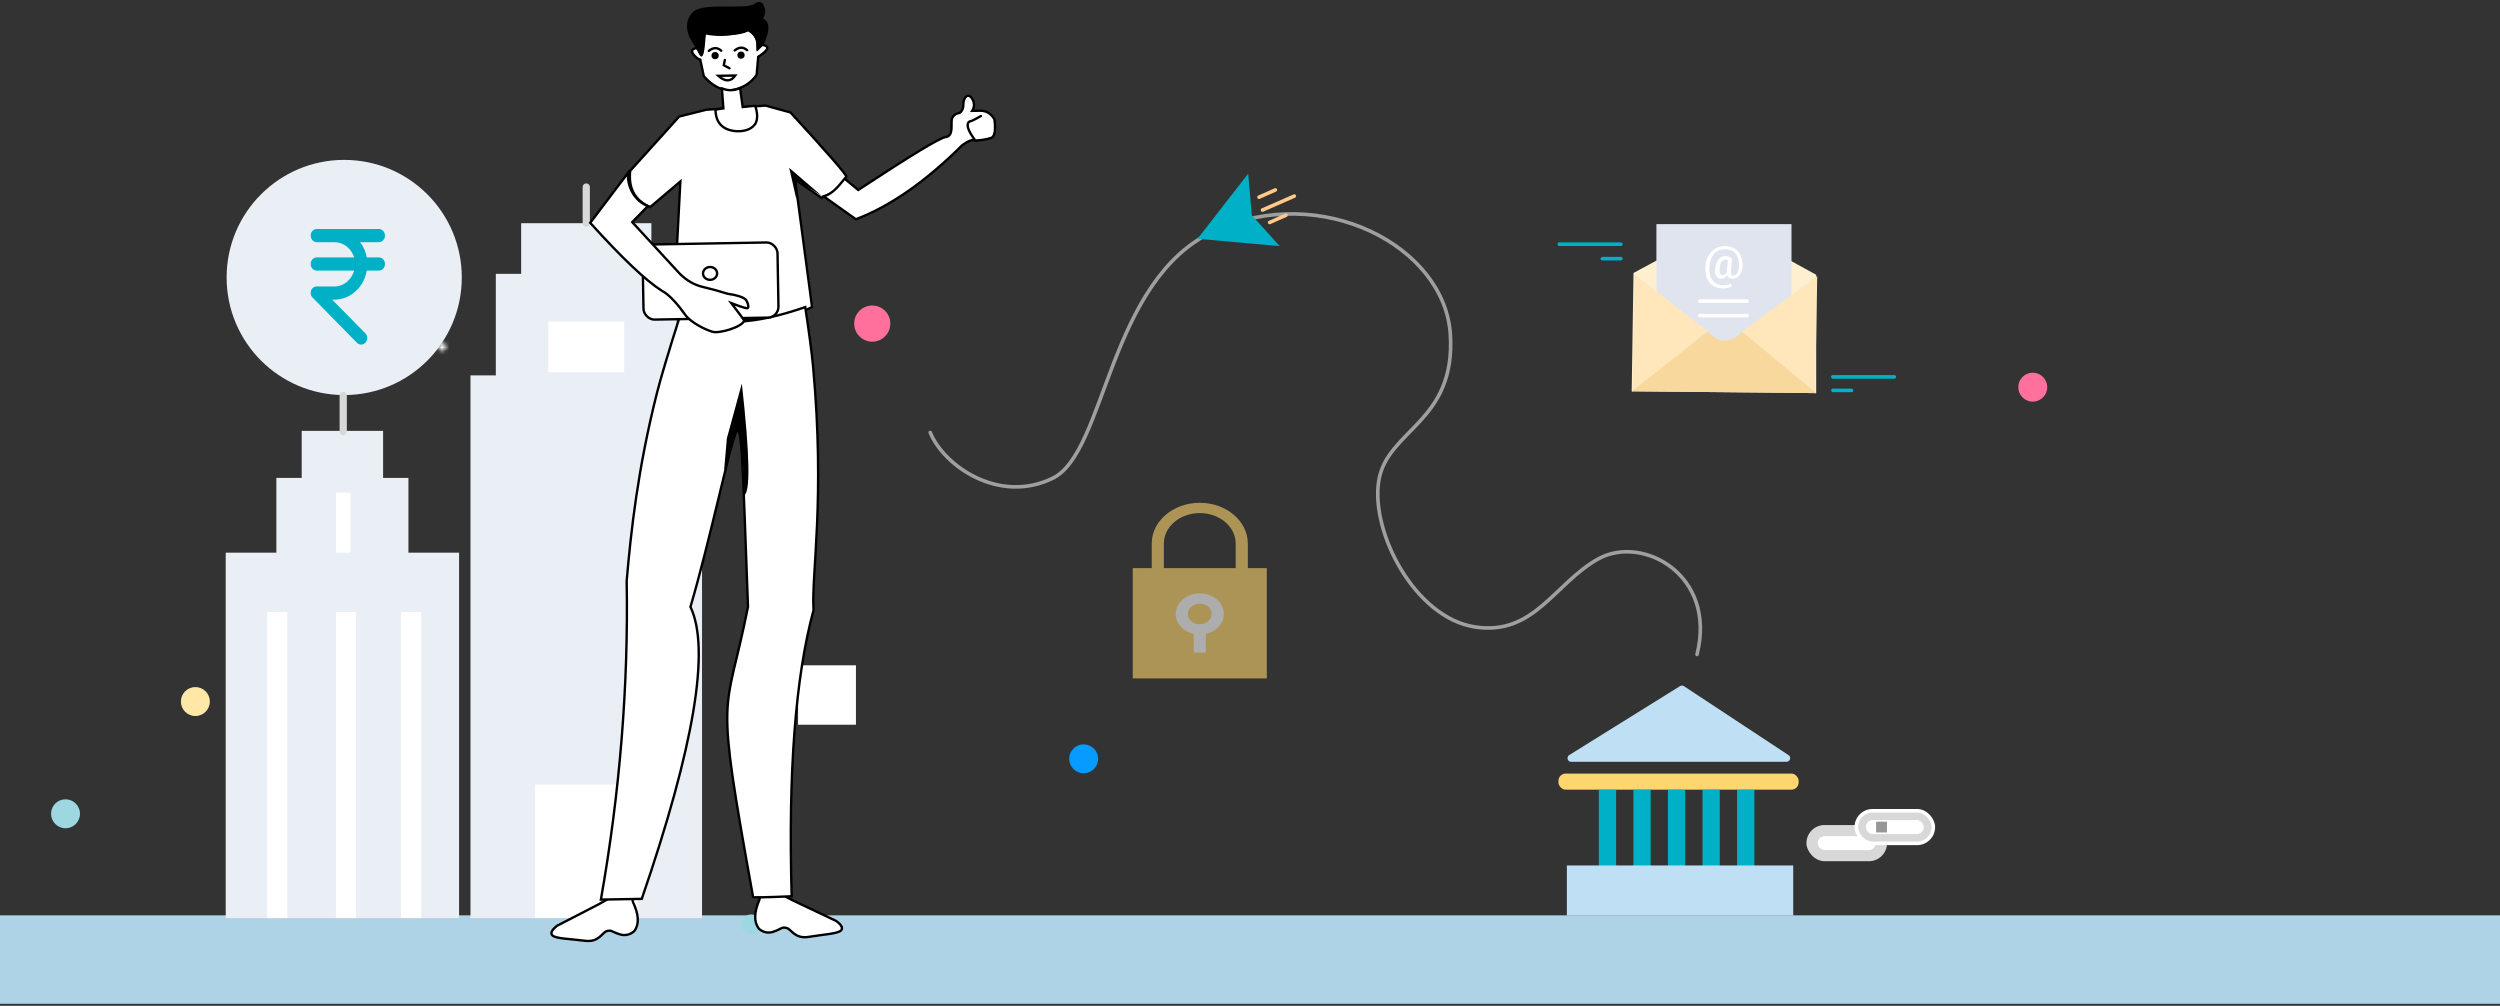 <?xml version="1.0" encoding="UTF-8"?>
<svg width="691px" height="278px" viewBox="0 0 691 278" version="1.1" xmlns="http://www.w3.org/2000/svg" xmlns:xlink="http://www.w3.org/1999/xlink">
    <rect x="0" y="0" width="691" height="278" fill="#333333" stroke="none"/>
    <!-- Generator: Sketch 60.1 (88133) - https://sketch.com -->
    <title>Group 13</title>
    <desc>Created with Sketch.</desc>
    <defs>
        <path d="M218.523,192.873 C219.258,192.873 219.855,192.262 219.855,191.506 C219.855,190.75 219.258,190.138 218.523,190.138 C217.786,190.138 217.189,190.75 217.189,191.506 C217.189,192.262 217.786,192.873 218.523,192.873 Z" id="path-1"></path>
        <path d="M0.333,1.241 C0.333,1.857 0.82,2.355 1.42,2.355 L1.42,2.355 C2.019,2.355 2.506,1.857 2.506,1.241 L2.506,1.241 C2.506,0.625 2.019,0.126 1.42,0.126 L1.42,0.126 C0.82,0.126 0.333,0.625 0.333,1.241 L0.333,1.241 Z" id="path-3"></path>
        <path d="M0.692,0.148 C0.473,0.181 0.314,0.481 0.337,0.817 L0.337,0.817 C0.357,1.153 0.552,1.4 0.77,1.365 L0.77,1.365 C1.316,1.284 1.607,1.491 1.746,1.986 L1.746,1.986 C1.833,2.296 2.066,2.439 2.267,2.305 L2.267,2.305 C2.468,2.17 2.559,1.81 2.472,1.5 L2.472,1.5 C2.215,0.582 1.692,0.126 0.974,0.126 L0.974,0.126 C0.884,0.126 0.788,0.133 0.692,0.148 L0.692,0.148 Z" id="path-5"></path>
        <path d="M0.345,0.887 C0.262,1.374 0.645,1.828 1.2,1.9 L1.2,1.9 L4.597,2.346 C5.152,2.419 5.668,2.082 5.751,1.595 L5.751,1.595 C5.833,1.107 5.45,0.654 4.897,0.581 L4.897,0.581 L1.499,0.135 C1.448,0.128 1.397,0.125 1.347,0.125 L1.347,0.125 C0.852,0.125 0.419,0.444 0.345,0.887 L0.345,0.887 Z" id="path-7"></path>
        <path d="M0.468,1.314 C0.468,1.932 0.953,2.43 1.554,2.43 L1.554,2.43 C2.153,2.43 2.639,1.932 2.639,1.314 L2.639,1.314 C2.639,0.698 2.153,0.2 1.554,0.2 L1.554,0.2 C0.953,0.2 0.468,0.698 0.468,1.314 L0.468,1.314 Z" id="path-9"></path>
        <path d="M0.825,0.222 C0.607,0.255 0.448,0.554 0.47,0.891 L0.47,0.891 C0.492,1.228 0.685,1.474 0.903,1.44 L0.903,1.44 C1.449,1.357 1.74,1.565 1.88,2.061 L1.88,2.061 C1.967,2.371 2.2,2.514 2.4,2.378 L2.4,2.378 C2.601,2.245 2.693,1.885 2.606,1.575 L2.606,1.575 C2.349,0.657 1.825,0.2 1.11,0.2 L1.11,0.2 C1.017,0.2 0.923,0.207 0.825,0.222 L0.825,0.222 Z" id="path-11"></path>
        <path d="M0.479,0.96 C0.396,1.448 0.78,1.901 1.334,1.974 L1.334,1.974 L4.73,2.42 C5.285,2.494 5.802,2.157 5.886,1.669 L5.886,1.669 C5.967,1.181 5.586,0.727 5.03,0.655 L5.03,0.655 L1.634,0.21 C1.583,0.203 1.532,0.2 1.482,0.2 L1.482,0.2 C0.987,0.2 0.554,0.517 0.479,0.96 L0.479,0.96 Z" id="path-13"></path>
    </defs>
    <g id="About-us---company" stroke="none" stroke-width="1" fill="none" fill-rule="evenodd">
        <g id="company-copy" transform="translate(-675, -161)">
            <g id="Group-13" transform="translate(675, 161.184)">
                <polygon id="Rectangle" fill="#AFD3E6" points="-1.82201476e-12 252.816 691 252.816 691 277.271 -1.82201476e-12 277.271"></polygon>
                <path d="M257.115,119.355 C260.779,128.469 276.072,139.265 290.954,132.011 C305.836,124.757 306.17,77.229 335.615,63.644 C365.059,50.059 399.311,67.8 400.872,92.229 C402.432,116.657 383.338,118.504 381.081,132.76 C378.823,147.015 391.096,170.479 407.579,173.09 C424.062,175.701 429.612,161.021 441.798,154.279 C453.983,147.536 474.574,158.665 469.057,180.699" id="Path-46-Copy" stroke="#9F9F9F" stroke-linecap="round"></path>
                <circle id="Oval" fill="#9DD7DF" cx="207.6" cy="255.278" r="2.705"></circle>
                <circle id="Oval" fill="#FF719C" cx="241.09" cy="89.261" r="4.998"></circle>
                <circle id="Oval" fill="#9DD7DF" cx="18.109" cy="224.743" r="4"></circle>
                <circle id="Oval-Copy-3" fill="#FFE8A7" cx="54" cy="193.722" r="4"></circle>
                <circle id="Oval-Copy-4" fill="#FF719C" cx="561.851" cy="106.831" r="4"></circle>
                <circle id="Oval-Copy-8" fill="#079AFF" cx="299.524" cy="209.549" r="4"></circle>
                <mask id="mask-2" fill="white">
                    <use xlink:href="#path-1"></use>
                </mask>
                <g id="Clip-61"></g>
                <polygon id="Fill-72" fill="#FFFFFF" points="220.594 200.129 236.581 200.129 236.581 183.708 220.594 183.708"></polygon>
                <g id="Group" transform="translate(62.389, 44.008)">
                    <g id="Group-62" transform="translate(50.931, 50.838)">
                        <mask id="mask-4" fill="white">
                            <use xlink:href="#path-3"></use>
                        </mask>
                        <g id="Clip-61"></g>
                    </g>
                    <g id="Group-65" transform="translate(51.028, 49.727)">
                        <mask id="mask-6" fill="white">
                            <use xlink:href="#path-5"></use>
                        </mask>
                        <g id="Clip-64"></g>
                    </g>
                    <g id="Group-71" transform="translate(52.499, 45.378)">
                        <mask id="mask-8" fill="white">
                            <use xlink:href="#path-7"></use>
                        </mask>
                        <g id="Clip-70"></g>
                    </g>
                    <g id="Group-74" transform="translate(58.26, 50.36)">
                        <mask id="mask-10" fill="white">
                            <use xlink:href="#path-9"></use>
                        </mask>
                        <g id="Clip-73"></g>
                        <polygon id="Fill-72" fill="#FFFFFF" mask="url(#mask-10)" points="-4.961 8.006 8.068 8.006 8.068 -5.376 -4.961 -5.376"></polygon>
                    </g>
                    <g id="Group-77" transform="translate(58.357, 49.249)">
                        <mask id="mask-12" fill="white">
                            <use xlink:href="#path-11"></use>
                        </mask>
                        <g id="Clip-76"></g>
                    </g>
                    <g id="Group-80" transform="translate(59.827, 44.899)">
                        <mask id="mask-14" fill="white">
                            <use xlink:href="#path-13"></use>
                        </mask>
                        <g id="Clip-79"></g>
                    </g>
                    <circle id="Oval" fill="#E9EFF4" cx="32.748" cy="32.5" r="32.5"></circle>
                    <rect id="Rectangle" fill="#E9EFF4" x="21" y="74.902" width="22.5" height="14"></rect>
                    <rect id="Rectangle" fill="#E9EFF4" x="14" y="87.902" width="36.5" height="22"></rect>
                    <rect id="Rectangle-Copy-3" fill="#E9EFF4" x="0" y="108.566" width="64.5" height="101"></rect>
                    <rect id="Rectangle" fill="#E9EFF4" x="81.654" y="17.5" width="36" height="15"></rect>
                    <rect id="Rectangle-Copy-5" fill="#E9EFF4" x="74.654" y="31.5" width="50" height="29.5"></rect>
                    <rect id="Rectangle-Copy-5" fill="#E9EFF4" x="67.654" y="59.566" width="64" height="150"></rect>
                    <path d="M38.968,26.952 L42.324,26.952 C43.256,26.952 44.019,27.774 44.019,28.779 C44.019,29.783 43.256,30.606 42.324,30.606 L38.968,30.606 C38.663,32.56 37.782,34.351 36.477,35.739 C34.782,37.584 32.477,38.625 30.07,38.644 L29.426,38.644 L38.595,47.942 C38.595,47.961 38.612,47.961 38.629,47.979 C39.273,48.655 39.29,49.769 38.663,50.463 C38.036,51.212 36.951,51.249 36.273,50.555 L24.003,38.059 C23.647,37.712 23.461,37.2 23.477,36.689 C23.511,35.721 24.274,34.953 25.172,34.99 L30.087,34.99 C31.596,34.972 33.036,34.314 34.087,33.145 C34.731,32.432 35.223,31.556 35.494,30.606 L25.172,30.606 C24.24,30.606 23.477,29.783 23.477,28.779 C23.477,27.774 24.24,26.952 25.172,26.952 L35.494,26.952 C34.714,24.449 32.545,22.768 30.087,22.75 L25.172,22.75 C24.24,22.75 23.477,21.928 23.477,20.923 C23.477,19.919 24.24,19.096 25.172,19.096 L42.324,19.096 C43.256,19.096 44.019,19.919 44.019,20.923 C44.019,21.928 43.256,22.75 42.307,22.75 L37.121,22.75 C38.087,23.938 38.731,25.399 38.968,26.952 Z" id="Path-Copy-4" fill="#00B0C7" fill-rule="nonzero"></path>
                    <line x1="32.476" y1="75.085" x2="32.476" y2="65.085" id="Path-2" stroke="#D8D8D8" stroke-width="2" stroke-linecap="round"></line>
                    <rect id="Rectangle" fill="#FFFFFF" x="11.468" y="124.96" width="5.559" height="84.606"></rect>
                    <rect id="Rectangle" fill="#FFFFFF" x="30.468" y="124.96" width="5.559" height="84.606"></rect>
                    <rect id="Rectangle" fill="#FFFFFF" x="48.468" y="124.96" width="5.559" height="84.606"></rect>
                    <rect id="Rectangle" fill="#FFFFFF" x="30.476" y="91.967" width="4" height="16.599"></rect>
                    <rect id="Rectangle" fill="#FFFFFF" x="85.518" y="172.667" width="28.273" height="36.899"></rect>
                    <rect id="Rectangle" fill="#E9EFF4" x="78.45" y="70.085" width="42.409" height="92.83"></rect>
                    <rect id="Rectangle" fill="#FFFFFF" x="89.18" y="44.7" width="20.949" height="13.995"></rect>
                    <line x1="99.654" y1="17.5" x2="99.654" y2="7.5" id="Path-2" stroke="#D8D8D8" stroke-width="2" stroke-linecap="round"></line>
                </g>
                <g id="Group-6-Copy" opacity="0.6" transform="translate(332.457, 163.784) rotate(-1) translate(-332.457, -163.784) translate(311.957, 137.784)" fill-rule="nonzero">
                    <g id="Group-15" transform="translate(20.43, 25.751) rotate(1) translate(-20.43, -25.751) translate(0.93, 0.751)">
                        <g id="Group-14">
                            <g id="1383690" transform="translate(0.093, 0.252)">
                                <path d="M31.925,18.052 L31.925,11.265 C31.925,5.053 25.966,0 18.642,0 C11.318,0 5.359,5.053 5.359,11.265 L5.359,18.052 L0.114,18.052 L0.114,48.528 L37.17,48.528 L37.17,18.052 L31.925,18.052 Z M8.712,11.265 C8.712,6.621 13.167,2.843 18.642,2.843 C24.118,2.843 28.572,6.621 28.572,11.265 L28.572,18.052 L8.712,18.052 L8.712,11.265 Z" id="Shape" fill="#FDD66F"></path>
                                <path d="M16.979,36.248 L16.979,41.403 L20.306,41.403 L20.306,36.248 C23.161,35.612 25.276,33.38 25.276,30.732 C25.276,27.59 22.3,25.035 18.642,25.035 C14.985,25.035 12.009,27.59 12.009,30.732 C12.009,33.38 14.123,35.612 16.979,36.248 L16.979,36.248 Z M18.642,27.892 C20.465,27.892 21.949,29.166 21.949,30.732 C21.949,32.298 20.465,33.571 18.642,33.571 C16.819,33.571 15.336,32.298 15.336,30.732 C15.336,29.166 16.819,27.892 18.642,27.892 Z" id="Shape" fill="#FFFFFF"></path>
                            </g>
                        </g>
                    </g>
                </g>
                <g id="Group-22" transform="translate(212.618, 135.77) rotate(-1) translate(-212.618, -135.77) translate(148.118, 7.27)">
                    <g id="Group-17" transform="translate(0, -0)" fill="#FFFFFF" stroke="#000000" stroke-width="0.66">
                        <path d="M58.505,244.794 C58.094,248.537 58.813,251.08 60.661,252.425 C60.775,252.494 62.788,253.542 64.78,252.09 C66.772,250.639 66.578,250.066 67.981,250.025 C69.384,249.984 71.039,252.337 74.566,250.575 C78.094,248.813 82.021,247.417 82.568,246.243 C82.933,245.461 82.239,244.765 80.486,244.155 C72.566,243.022 68.265,242.393 67.582,242.27 C66.557,242.085 64.172,241.705 63.599,241.357 C62.706,241.881 60.943,242.362 58.309,242.801 L58.505,244.794 Z" id="Path-291-Copy" transform="translate(70.486, 247.106) rotate(18) translate(-70.486, -247.106) "></path>
                        <path d="M2.206,244.794 C1.796,248.537 2.514,251.08 4.362,252.425 C4.476,252.494 6.49,253.542 8.482,252.09 C10.474,250.639 10.279,250.066 11.682,250.025 C13.085,249.984 14.74,252.337 18.267,250.575 C21.795,248.813 25.723,247.417 26.269,246.243 C26.634,245.461 25.94,244.765 24.187,244.155 C16.267,243.022 11.966,242.393 11.283,242.27 C10.258,242.085 7.873,241.705 7.3,241.357 C6.407,241.881 4.644,242.362 2.01,242.801 L2.206,244.794 Z" id="Path-291-Copy-2" transform="translate(14.187, 247.106) scale(-1, 1) rotate(18) translate(-14.187, -247.106) "></path>
                        <path d="M48.972,22.592 L41.438,24.33 L27.625,39.099 C26.997,43.925 28.776,47.304 32.962,49.234 C32.962,49.234 35.787,46.918 41.438,42.284 L38.926,78.193 C56.925,81.668 69.691,81.475 77.225,77.614 C77.225,77.421 75.865,65.644 73.144,42.284 L80.364,47.497 C84.341,45.952 86.643,44.022 87.271,41.705 C87.48,41.319 82.457,35.334 72.202,23.751 L65.296,21.723 L48.972,22.592 Z" id="Path-328"></path>
                        <path d="M46.693,5.462 C44.802,5.743 44.84,6.728 46.805,8.419 C46.805,8.419 47.047,8.521 47.53,8.725 L48.416,13.301 C50.407,15.649 52.598,17.004 54.989,17.365 C54.989,17.365 59.987,17.533 63.03,13.159 C63.03,13.159 63.206,11.509 63.556,8.208 C66.576,6.357 66.891,5.25 64.5,4.889 C64.5,4.889 64.271,5.115 63.813,5.569 C63.484,3.167 62.472,1.555 60.777,0.733 C60.777,0.733 58.715,2.773 49.012,0.783 C49.012,0.783 48.781,4.079 47.356,4.125 C47.356,4.125 47.262,4.786 47.074,6.108 L46.693,5.462 Z" id="Path-320"></path>
                        <path d="M53.367,16.8 L53.681,22.303 L51.483,22.592 C51.483,26.26 53.367,28.287 57.134,28.674 C57.762,28.674 60.901,28.963 62.471,26.646 C62.785,26.067 63.412,24.619 62.471,21.723 C62.261,21.723 61.11,21.82 59.018,22.013 L58.39,16.8 C56.297,17.573 54.937,17.38 53.367,16.8 Z" id="Path-324"></path>
                        <path d="M80.991,47.105 L89.756,53.578 C99.316,50.148 109.231,43.499 119.499,33.631 C121.27,32.393 122.509,31.985 123.217,32.406 C124.988,32.312 126.405,32.101 127.467,31.775 C128.529,31.448 128.883,29.733 128.529,26.63 C127.644,24.997 126.316,24.18 124.546,24.18 C124.014,24.18 123.306,24.18 122.421,24.18 C123.129,23.037 123.129,21.894 122.421,20.75 C121.359,19.035 120.031,20.505 120.031,22.22 C120.031,23.363 119.677,24.18 118.969,24.67 C117.906,24.833 117.198,25.323 116.844,26.14 C116.313,27.365 117.375,31.04 114.985,31.285 C113.392,31.448 105.247,36.184 90.553,45.494 L86.835,42.309 C85.267,44.157 83.654,46.347 80.991,47.105 Z" id="Path-330"></path>
                        <path d="M123.218,32.51 C121.093,29.57 120.562,27.773 121.624,27.12 C121.978,27.12 123.041,26.63 124.811,25.65" id="Path-331" stroke-linecap="round"></path>
                        <path d="M40.81,79.062 C37.362,89.274 35.06,96.513 33.904,100.781 C28.327,121.362 26.109,138.564 24.673,152.406 C24.673,181.406 21.785,210.725 16.01,240.362 L27.311,240.362 C42.552,198.392 47.506,171.573 42.173,159.906 C47.673,142.406 53.865,115.491 55.564,111.785 C57.264,108.08 57.295,120.17 58.076,160.146 C51.169,192.001 48.344,180.418 58.076,240.362 C58.076,240.555 61.634,240.555 68.749,240.362 C68.365,206.058 70.839,179.74 76.173,161.406 C75.737,151.06 79.941,131.072 77.225,94.12 C76.958,90.491 76.33,84.989 75.342,77.614 C61.034,82.238 52.632,82.324 40.81,79.062 Z" id="Path-332"></path>
                        <rect id="Rectangle" x="30.632" y="59.563" width="37.308" height="20.77" rx="3"></rect>
                        <path d="M26.997,39.678 L16.324,53.289 C24.905,63.134 31.392,69.505 35.787,72.401 C37.985,73.56 40.496,76.745 42.066,79.062 C43.635,81.379 47.716,83.406 49.6,83.985 C51.483,84.564 57.762,82.826 58.39,81.089 C58.39,80.896 57.239,79.255 54.937,76.166 C56.82,76.938 58.18,77.421 59.018,77.614 C59.959,77.903 59.645,76.456 59.018,75.297 C58.18,74.525 56.506,73.946 53.995,73.56 C51.693,72.787 49.391,72.112 47.088,71.533 C44.786,70.953 42.694,69.698 40.81,67.768 L27.939,53.289 L32.334,48.945 C28.583,47.354 26.725,43.498 26.997,39.678 Z" id="Path-329"></path>
                        <ellipse id="Oval" cx="49.203" cy="67.844" rx="1.951" ry="1.774"></ellipse>
                    </g>
                    <ellipse id="Oval" fill="#000000" cx="51.646" cy="7.672" rx="1" ry="1"></ellipse>
                    <ellipse id="Oval-Copy-5" fill="#000000" cx="58.806" cy="7.672" rx="1" ry="1"></ellipse>
                    <path d="M57.448,98.413 L53.053,113.471 L52.111,122.449 L56.192,111.155 C57.239,116.367 57.657,122.449 57.448,129.399 C59.331,128.819 59.331,118.491 57.448,98.413 Z" id="Path-362" fill="#000000"></path>
                    <polygon id="Path-373" fill="#000000" points="71.574 39.047 73.458 48.024 73.458 42.522 80.364 46.866"></polygon>
                    <path d="M49.928,6.341 C51.161,5.366 52.307,5.366 53.365,6.341" id="Path-374" stroke="#000000" stroke-width="0.66" stroke-linecap="round"></path>
                    <path d="M57.088,6.341 C58.321,5.366 59.467,5.366 60.524,6.341" id="Path-374-Copy" stroke="#000000" stroke-width="0.66" stroke-linecap="round"></path>
                    <polyline id="Path-375" stroke="#000000" stroke-width="0.66" stroke-linecap="round" points="54.309 8.93 53.995 10.378 55.564 11.247"></polyline>
                    <path d="M52.425,13.274 C54.309,15.011 55.878,15.011 57.134,13.274 C56.925,13.274 55.355,13.274 52.425,13.274 Z" id="Path-376" stroke="#000000" stroke-width="0.66" fill="#FFFFFF"></path>
                </g>
                <g id="Group-23-Copy" transform="translate(430.755, 189.116)">
                    <rect id="Rectangle" fill="#00B0C7" x="49.372" y="29.034" width="4.776" height="23.735"></rect>
                    <g id="Group-19">
                        <path d="M3.499,21.254 L63.054,21.254 C63.607,21.254 64.054,20.806 64.054,20.254 C64.054,19.918 63.885,19.604 63.605,19.419 L34.684,0.353 C34.358,0.138 33.937,0.132 33.605,0.339 L2.971,19.405 C2.502,19.697 2.358,20.313 2.65,20.782 C2.833,21.075 3.154,21.254 3.499,21.254 Z" id="Path-325" fill="#BEDFF4"></path>
                        <rect id="Rectangle" fill="#FDD66F" x="0" y="24.516" width="66.388" height="4.451" rx="2"></rect>
                        <rect id="Rectangle" fill="#00B0C7" x="11.163" y="29.034" width="4.776" height="23.735"></rect>
                        <rect id="Rectangle" fill="#00B0C7" x="20.715" y="29.034" width="4.776" height="23.735"></rect>
                        <rect id="Rectangle" fill="#00B0C7" x="30.268" y="29.034" width="4.776" height="23.735"></rect>
                        <rect id="Rectangle" fill="#00B0C7" x="39.82" y="29.034" width="4.776" height="23.735"></rect>
                        <rect id="Rectangle" fill="#BEDFF4" x="2.327" y="49.91" width="62.567" height="13.851"></rect>
                    </g>
                </g>
                <g id="Group-3" transform="translate(499.3, 223.416)">
                    <g id="Group-2" transform="translate(0, 4.44)">
                        <rect id="Rectangle" fill="#D8D8D8" x="-9.09494702e-13" y="0" width="22.278" height="10" rx="5"></rect>
                        <rect id="Rectangle" fill="#FFFFFF" x="3.141" y="3.061" width="15.996" height="3.879" rx="1.939"></rect>
                    </g>
                    <g id="Group-2-Copy" transform="translate(13.292, 0)">
                        <rect id="Rectangle" stroke="#FFFFFF" fill="#D8D8D8" x="0.5" y="0.5" width="21.278" height="9" rx="4.5"></rect>
                        <rect id="Rectangle" fill="#FFFFFF" x="3.141" y="3.061" width="15.996" height="3.879" rx="1.939"></rect>
                    </g>
                    <path d="M20.759,3.5 C20.759,3.833 20.759,4.833 20.759,6.5" id="Path-3" stroke="#979797" stroke-width="3"></path>
                </g>
                <g id="Group-10" transform="translate(451, 61.764)">
                    <path d="M0.5,13.5 L0,46.208 L51,46.708 L51,14 L27.886,1.31 C26.399,0.493 24.598,0.487 23.104,1.294 L0.5,13.5 L0.5,13.5 Z" id="Path-7" fill="#FFEFD1"></path>
                    <rect id="Rectangle" fill="#DFE4EE" x="6.832" y="1.36424205e-12" width="37.336" height="33.87"></rect>
                    <polygon id="Path-8" fill="#FFE7BB" transform="translate(10.75, 30.25) rotate(1) translate(-10.75, -30.25) " points="0.5 46.5 21 29.5 0.5 14"></polygon>
                    <polygon id="Path-8-Copy" fill="#FFE7BB" transform="translate(40.744, 30.431) scale(-1, 1) rotate(-1) translate(-40.744, -30.431) " points="30.489 46.681 51 29.887 30.489 14.181"></polygon>
                    <path d="M0,46.208 L21,29.708 C24,33.042 27.5,33.042 30.5,29.708 L51,46.708 L0,46.208 Z" id="Path-10" fill="#F8D89D"></path>
                    <path d="M30.619,11.801 C30.581,12.7 30.323,13.474 29.845,14.123 C29.366,14.772 28.65,15.097 27.697,15.097 C27.385,15.097 27.116,15.009 26.889,14.834 C26.662,14.66 26.499,14.412 26.399,14.092 C26.204,14.425 25.962,14.673 25.675,14.838 C25.388,15.002 25.053,15.084 24.67,15.084 C24.117,15.084 23.691,14.835 23.394,14.338 C23.096,13.841 22.985,13.185 23.06,12.369 C23.16,11.304 23.452,10.449 23.937,9.804 C24.422,9.159 25.009,8.836 25.7,8.836 C26.158,8.836 26.527,8.89 26.808,8.998 C27.089,9.107 27.396,9.273 27.729,9.498 L27.71,9.523 L27.741,9.523 L27.423,13.137 C27.389,13.557 27.427,13.846 27.535,14.004 C27.643,14.162 27.787,14.241 27.966,14.241 C28.461,14.241 28.857,14.012 29.155,13.552 C29.452,13.092 29.618,12.508 29.651,11.801 C29.718,10.274 29.426,9.084 28.777,8.231 C28.128,7.378 27.121,6.951 25.756,6.951 C24.483,6.951 23.464,7.411 22.701,8.331 C21.937,9.25 21.524,10.467 21.462,11.982 C21.387,13.501 21.694,14.697 22.383,15.571 C23.071,16.445 24.061,16.882 25.351,16.882 C25.713,16.882 26.081,16.84 26.455,16.757 C26.83,16.674 27.15,16.563 27.417,16.426 L27.654,17.238 C27.375,17.412 27.02,17.549 26.59,17.646 C26.159,17.744 25.738,17.793 25.326,17.793 C23.715,17.793 22.471,17.274 21.593,16.236 C20.715,15.197 20.311,13.78 20.382,11.982 C20.457,10.218 20.981,8.792 21.955,7.706 C22.929,6.62 24.204,6.077 25.781,6.077 C27.375,6.077 28.596,6.589 29.445,7.613 C30.294,8.636 30.685,10.032 30.619,11.801 Z M24.314,12.369 C24.273,12.922 24.314,13.343 24.439,13.63 C24.564,13.917 24.77,14.06 25.057,14.06 C25.303,14.06 25.529,14.009 25.738,13.908 C25.946,13.806 26.131,13.624 26.293,13.361 C26.293,13.328 26.294,13.295 26.296,13.262 C26.298,13.228 26.301,13.187 26.306,13.137 L26.586,9.922 C26.491,9.885 26.389,9.855 26.281,9.832 C26.172,9.809 26.06,9.797 25.943,9.797 C25.452,9.797 25.078,10.011 24.82,10.437 C24.562,10.864 24.393,11.508 24.314,12.369 Z" id="@" fill="#FFFFFF" fill-rule="nonzero"></path>
                    <line x1="18.851" y1="21.283" x2="31.851" y2="21.283" id="Path-9" stroke="#FFFFFF" stroke-linecap="round"></line>
                    <line x1="18.851" y1="25.283" x2="31.851" y2="25.283" id="Path-9" stroke="#FFFFFF" stroke-linecap="round"></line>
                </g>
                <line x1="448" y1="67.316" x2="431" y2="67.316" id="Path-11" stroke="#00B0C7" stroke-linecap="round"></line>
                <line x1="448" y1="71.316" x2="442.882" y2="71.316" id="Path-11" stroke="#00B0C7" stroke-linecap="round"></line>
                <line x1="523.591" y1="103.993" x2="506.591" y2="103.993" id="Path-11" stroke="#00B0C7" stroke-linecap="round"></line>
                <line x1="511.757" y1="107.722" x2="506.639" y2="107.722" id="Path-11" stroke="#00B0C7" stroke-linecap="round"></line>
                <path d="M345,47.816 L345.998,59.295 L353.712,67.853 L331.002,65.815 L331,65.816 L331.001,65.815 L331,65.816 L331.001,65.814 L345,47.816 Z" id="Combined-Shape" fill="#00B0C7"></path>
                <line x1="348" y1="54.316" x2="352.5" y2="52.316" id="Path-15" stroke="#FFC98A" stroke-linecap="round"></line>
                <line x1="350.938" y1="61.3" x2="355.438" y2="59.3" id="Path-15" stroke="#FFC98A" stroke-linecap="round"></line>
                <line x1="348.958" y1="57.859" x2="357.741" y2="54.014" id="Path-15" stroke="#FFC98A" stroke-linecap="round"></line>
                <path d="M192.454,13.452 L190.454,9.452 C189.454,6.452 189.954,4.119 191.954,2.452 C194.954,-0.048 206.454,2.952 208.954,1.452 C208.954,1.452 211.614,-0.457 211.834,3.568 C211.66,6.062 209.454,6.952 208.954,7.452 C208.62,7.786 207.787,8.286 206.454,8.952 C202.454,9.952 198.62,9.952 194.954,8.952 C194.287,14.952 193.454,16.452 192.454,13.452 Z" id="Path-21" fill="#000000" transform="translate(200.894, 7.976) rotate(-4) translate(-200.894, -7.976) "></path>
                <path d="M206.5,7.816 C208.167,9.149 209,10.483 209,11.816 C209,13.816 209,14.316 209.5,13.816 C209.833,13.483 210.333,12.983 211,12.316 C213,7.983 212.833,5.483 210.5,4.816 C208.458,4.233 207.124,5.233 206.5,7.816 Z" id="Path-22" fill="#000000"></path>
            </g>
        </g>
    </g>
</svg>